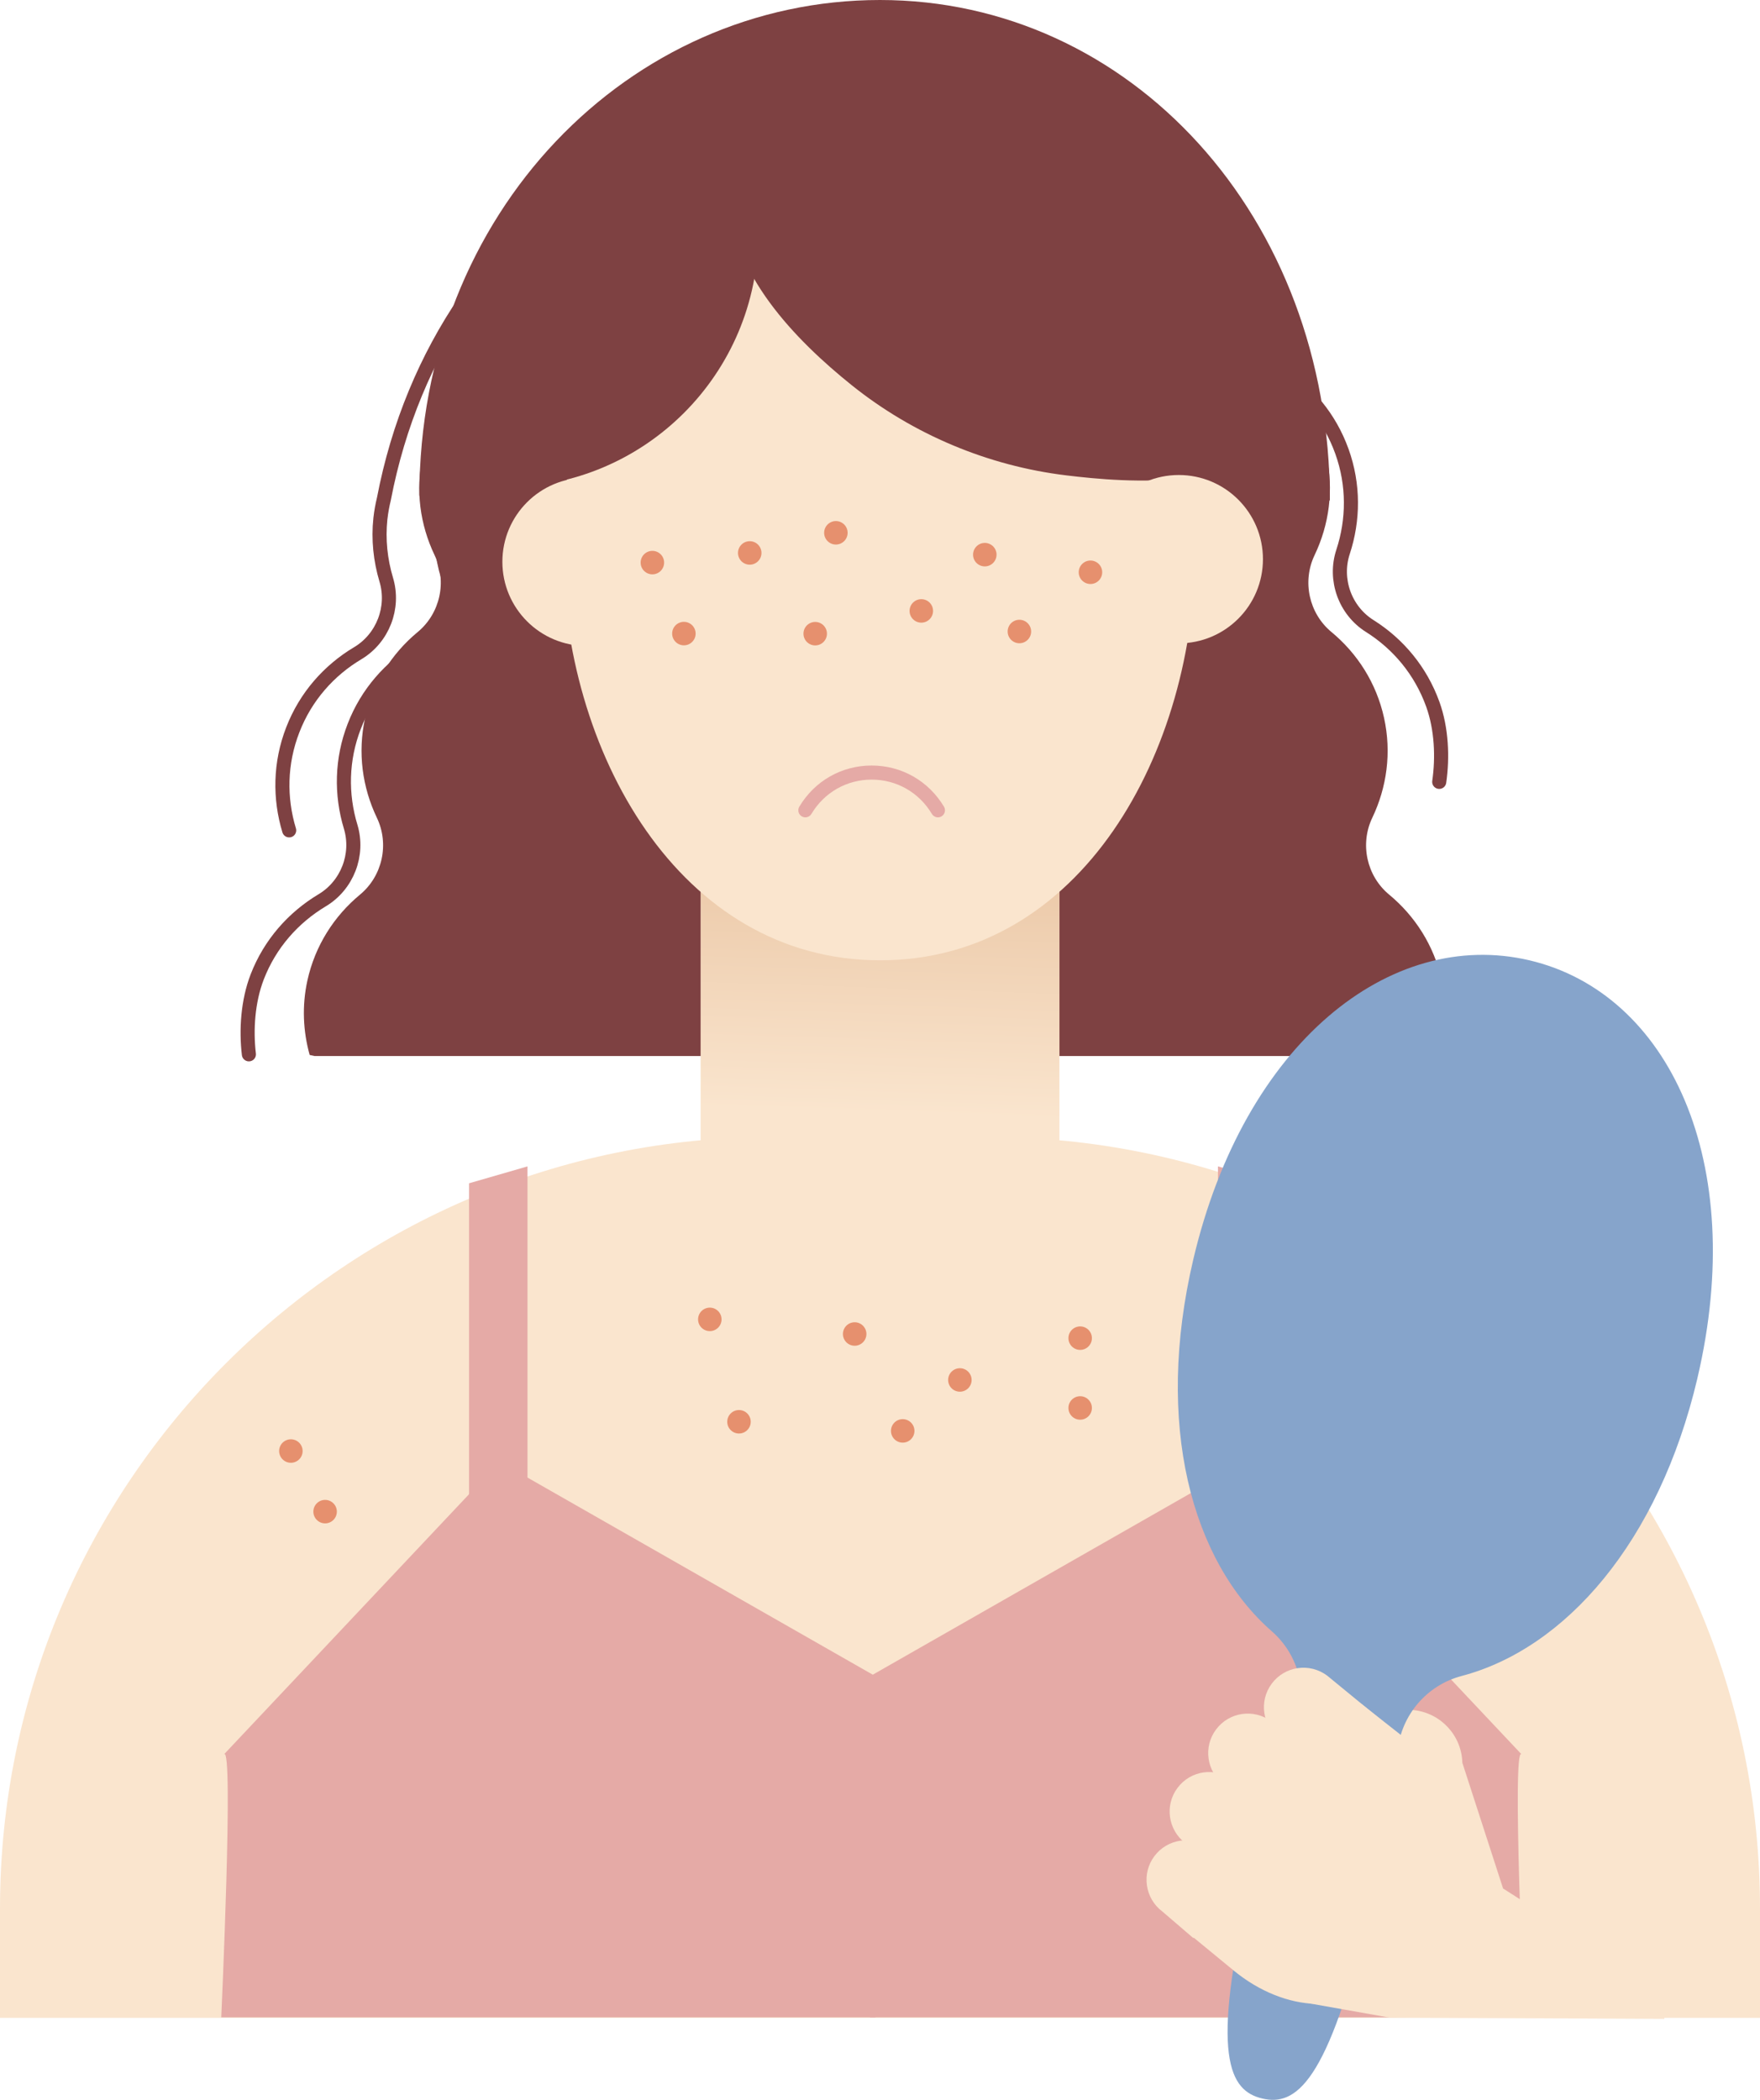 <?xml version="1.0" encoding="UTF-8"?>
<svg id="_レイヤー_2" data-name="レイヤー 2" xmlns="http://www.w3.org/2000/svg" xmlns:xlink="http://www.w3.org/1999/xlink" viewBox="0 0 194.89 232.52">
  <defs>
    <style>
      .cls-1 {
        fill: #e6906e;
      }

      .cls-2 {
        fill: #7e4142;
      }

      .cls-3 {
        fill: url(#_名称未設定グラデーション_253);
      }

      .cls-4 {
        fill: none;
        stroke: #7e4142;
        stroke-linecap: round;
        stroke-miterlimit: 10;
        stroke-width: 1.56px;
      }

      .cls-5 {
        fill: #e5aaa6;
      }

      .cls-6 {
        fill: #fae5ce;
      }

      .cls-7 {
        fill: #86a4cb;
      }
    </style>
    <linearGradient id="_名称未設定グラデーション_253" data-name="名称未設定グラデーション 253" x1="97.02" y1="124.74" x2="98" y2="95.22" gradientUnits="userSpaceOnUse">
      <stop offset=".05" stop-color="#fae5ce"/>
      <stop offset=".99" stop-color="#ebc8a7"/>
    </linearGradient>
  </defs>
  <g id="_差し替え箇所" data-name="差し替え箇所">
    <g>
      <path class="cls-2" d="M34.8,116.94h61.28c-.19-2.04-.74-4.02-1.61-5.85-1.4-2.92-.62-6.46,1.87-8.52,2.86-2.37,4.97-5.64,5.82-9.5.85-3.86.3-7.71-1.3-11.06-1.4-2.92-.62-6.46,1.87-8.52,2.86-2.37,4.97-5.64,5.82-9.5,2.08-9.48-4.21-18.93-14.05-21.09-5.16-1.13-10.25-.03-14.25,2.62-2.51-4.09-6.68-7.23-11.83-8.36-9.84-2.17-19.51,3.77-21.6,13.25-.85,3.86-.3,7.71,1.3,11.06,1.4,2.92.62,6.46-1.87,8.52-2.86,2.37-4.97,5.64-5.82,9.5-.85,3.86-.3,7.71,1.3,11.06,1.4,2.92.62,6.46-1.87,8.52-2.86,2.37-4.97,5.64-5.82,9.5-.62,2.82-.48,5.63.25,8.25l.51.11Z"/>
      <path class="cls-2" d="M158.89,116.94h-61.28c.19-2.04.74-4.02,1.61-5.85,1.4-2.92.62-6.46-1.87-8.52-2.86-2.37-4.97-5.64-5.82-9.5-.85-3.86-.3-7.71,1.3-11.06,1.4-2.92.62-6.46-1.87-8.52-2.86-2.37-4.97-5.64-5.82-9.5-2.08-9.48,4.21-18.93,14.05-21.09,5.16-1.13,10.25-.03,14.25,2.62,2.51-4.09,6.68-7.23,11.83-8.36,9.84-2.17,19.51,3.77,21.6,13.25.85,3.86.3,7.71-1.3,11.06-1.4,2.92-.62,6.46,1.87,8.52,2.86,2.37,4.97,5.64,5.82,9.5.85,3.86.3,7.71-1.3,11.06-1.4,2.92-.62,6.46,1.87,8.52,2.86,2.37,4.97,5.64,5.82,9.5.62,2.82.48,5.63-.25,8.25l-.51.11Z"/>
      <path class="cls-2" d="M46.44,54.91C46.44,23.43,69.76,0,97.44,0s49.82,23.93,49.82,55.41"/>
      <path class="cls-4" d="M51.51,33.3c-4.28,6.29-7.42,13.69-9,21.95-.17.7-.3,1.41-.38,2.12,0,.02,0,.05-.01.07h0c-.24,2.29,0,4.58.65,6.75.93,3.09-.38,6.48-3.15,8.14-3.19,1.9-5.78,4.81-7.2,8.49-1.43,3.68-1.48,7.57-.4,11.13"/>
      <path class="cls-4" d="M58.31,32.9c-4.28,6.29-7.42,13.69-8.99,21.95-.17.7-.3,1.41-.38,2.12,0,.02,0,.05-.01.07h0c-.24,2.29,0,4.58.65,6.75.93,3.09-.38,6.48-3.15,8.14-3.19,1.91-5.78,4.81-7.2,8.49-1.43,3.68-1.48,7.57-.4,11.13.93,3.09-.38,6.48-3.15,8.14-3.19,1.91-5.78,4.81-7.2,8.49-1.04,2.69-1.24,5.87-.92,8.57"/>
      <path class="cls-4" d="M141.6,41.3c3.15,1.98,5.65,4.95,6.99,8.67,1.34,3.72,1.29,7.61.13,11.14-1.01,3.07.22,6.49,2.95,8.21,3.15,1.98,5.65,4.95,6.99,8.67.98,2.72,1.1,5.89.71,8.59"/>
      <path class="cls-6" d="M0,125.91h194.89v12.1c0,47.16-38.29,85.44-85.44,85.44h-24C38.29,223.45,0,185.17,0,138.01v-12.1H0Z" transform="translate(194.89 349.36) rotate(180)"/>
      <rect class="cls-6" x="77.6" y="96.61" width="39.7" height="30.57"/>
      <rect class="cls-3" x="77.6" y="96.61" width="39.7" height="30.57"/>
      <path class="cls-6" d="M132.38,60.67c0,22.65-12.67,45.67-34.92,45.67s-35.18-23.14-35.18-45.78,12.93-40.89,35.18-40.89,34.92,18.36,34.92,41Z"/>
      <path class="cls-2" d="M77.6,8.01l-26.08,45.58c1.42.22,2.87.37,4.35.37,15.52,0,28.1-12.59,28.1-28.12,0-6.77-2.39-12.97-6.37-17.83Z"/>
      <path class="cls-2" d="M139.96,45.9c0-.59-.08-1.23-.23-1.92-1.84-8.31-10.83-13.39-17.12-18.09-6.41-4.79-12.82-10.94-19.86-14.73-5.93-3.19-15.84-2.66-19.98,3.31-1.47,2.13-2.01,4.79-1.98,7.38.09,8.38,7.27,15.79,13.53,20.81,6.81,5.46,15.09,8.93,23.75,9.98,6.38.78,21.98,2.15,21.89-6.74Z"/>
      <g>
        <ellipse class="cls-6" cx="64.95" cy="62.21" rx="9.32" ry="9.32"/>
        <ellipse class="cls-6" cx="130.53" cy="61.92" rx="9.32" ry="9.32"/>
      </g>
      <path class="cls-5" d="M103.86,90.51c-.27,0-.52-.14-.67-.38-1.42-2.38-3.91-3.8-6.67-3.8s-5.25,1.42-6.67,3.8c-.22.37-.7.49-1.07.27-.37-.22-.49-.7-.27-1.07,1.7-2.86,4.7-4.56,8.01-4.56s6.3,1.7,8.01,4.56c.22.37.1.85-.27,1.07-.12.07-.26.11-.4.11Z"/>
      <g>
        <polygon class="cls-5" points="58.41 179.14 51.94 179.14 51.94 131.03 58.41 129.16 58.41 179.14"/>
        <path class="cls-5" d="M24.81,194.26l30.52-32.4,41.62,23.76v37.77H24.5s1.39-30.21.31-29.13Z"/>
        <polygon class="cls-5" points="134.87 179.14 141.35 179.14 141.35 131.03 134.87 129.16 134.87 179.14"/>
        <path class="cls-5" d="M168.48,194.26l-30.52-32.4-41.62,23.76v37.77h72.45s-1.39-30.21-.31-29.13Z"/>
      </g>
      <path class="cls-6" d="M149.09,188.55l7.47.82c2.99.33,5.29,2.81,5.37,5.83l4.51,13.92-16.73-9.89-.62-10.68Z"/>
      <path class="cls-7" d="M187.96,152.61c5.63-23.98-3.18-42.64-18.6-46.27-15.42-3.62-31.6,9.17-37.23,33.15-4.27,18.2-.23,33.33,8.71,41.16,2.99,2.62,4.06,6.82,2.68,10.55-1.74,4.71-3.46,10.5-5.02,17.16-4.57,19.46-2.34,23.17,1.28,24.02,3.62.85,7.27-1.48,11.84-20.94,1.56-6.66,2.6-12.61,3.14-17.6.43-3.95,3.25-7.24,7.09-8.25,11.48-3.03,21.83-14.78,26.11-32.97Z"/>
      <g>
        <path class="cls-6" d="M150.75,188.69l-19.73,24.92,5.62,4.62c5.66,4.65,13.01,5.02,16.36.33l7.53-9.51c3.4-4.29,1.58-11.39-4.06-15.87l-5.72-4.5Z"/>
        <g>
          <path class="cls-6" d="M137.4,207.61l-5.25,7.01-3.44-2.95c-1.93-1.45-2.33-4.2-.88-6.13h0c1.45-1.94,4.19-2.33,6.13-.88l3.44,2.95Z"/>
          <path class="cls-6" d="M142.52,202.02l-5.25,7.01-6-4.92c-1.93-1.45-2.33-4.2-.88-6.13h0c1.45-1.94,4.19-2.33,6.13-.88l6,4.92Z"/>
          <path class="cls-6" d="M146.79,195.55l-5.25,7.01-6-4.92c-1.93-1.45-2.33-4.2-.88-6.13h0c1.45-1.94,4.19-2.33,6.13-.88l6,4.92Z"/>
          <path class="cls-6" d="M152.96,190.47l-5.25,7.01-6-4.92c-1.93-1.45-2.33-4.2-.88-6.13h0c1.45-1.94,4.19-2.33,6.13-.88l6,4.92Z"/>
        </g>
      </g>
      <polygon class="cls-6" points="166.44 209.12 184.08 220.39 184.3 223.56 153.82 223.41 144.91 221.83 137.65 214.56 145.34 206.87 157.13 204.64 161.15 202.41 166.44 209.12"/>
      <circle class="cls-1" cx="75.73" cy="70.16" r="1.3"/>
      <circle class="cls-1" cx="83.02" cy="61.23" r="1.3"/>
      <circle class="cls-1" cx="72.24" cy="62.3" r="1.3"/>
      <circle class="cls-1" cx="90.27" cy="70.17" r="1.3"/>
      <circle class="cls-1" cx="102.02" cy="67.65" r="1.3"/>
      <circle class="cls-1" cx="92.56" cy="59" r="1.3"/>
      <circle class="cls-1" cx="81.83" cy="157.44" r="1.3"/>
      <circle class="cls-1" cx="94.64" cy="147.72" r="1.3"/>
      <circle class="cls-1" cx="78.6" cy="146.1" r="1.3"/>
      <circle class="cls-1" cx="32.21" cy="160.68" r="1.3"/>
      <circle class="cls-1" cx="36" cy="167.39" r="1.3"/>
      <circle class="cls-1" cx="99.96" cy="158.45" r="1.3"/>
      <circle class="cls-1" cx="106.29" cy="152.81" r="1.3"/>
      <circle class="cls-1" cx="119.61" cy="148.18" r="1.3"/>
      <circle class="cls-1" cx="119.61" cy="155.91" r="1.3"/>
      <circle class="cls-1" cx="109.05" cy="61.42" r="1.3"/>
      <circle class="cls-1" cx="112.88" cy="69.93" r="1.3"/>
      <circle class="cls-1" cx="120.75" cy="63.37" r="1.3"/>
    </g>
  </g>
</svg>